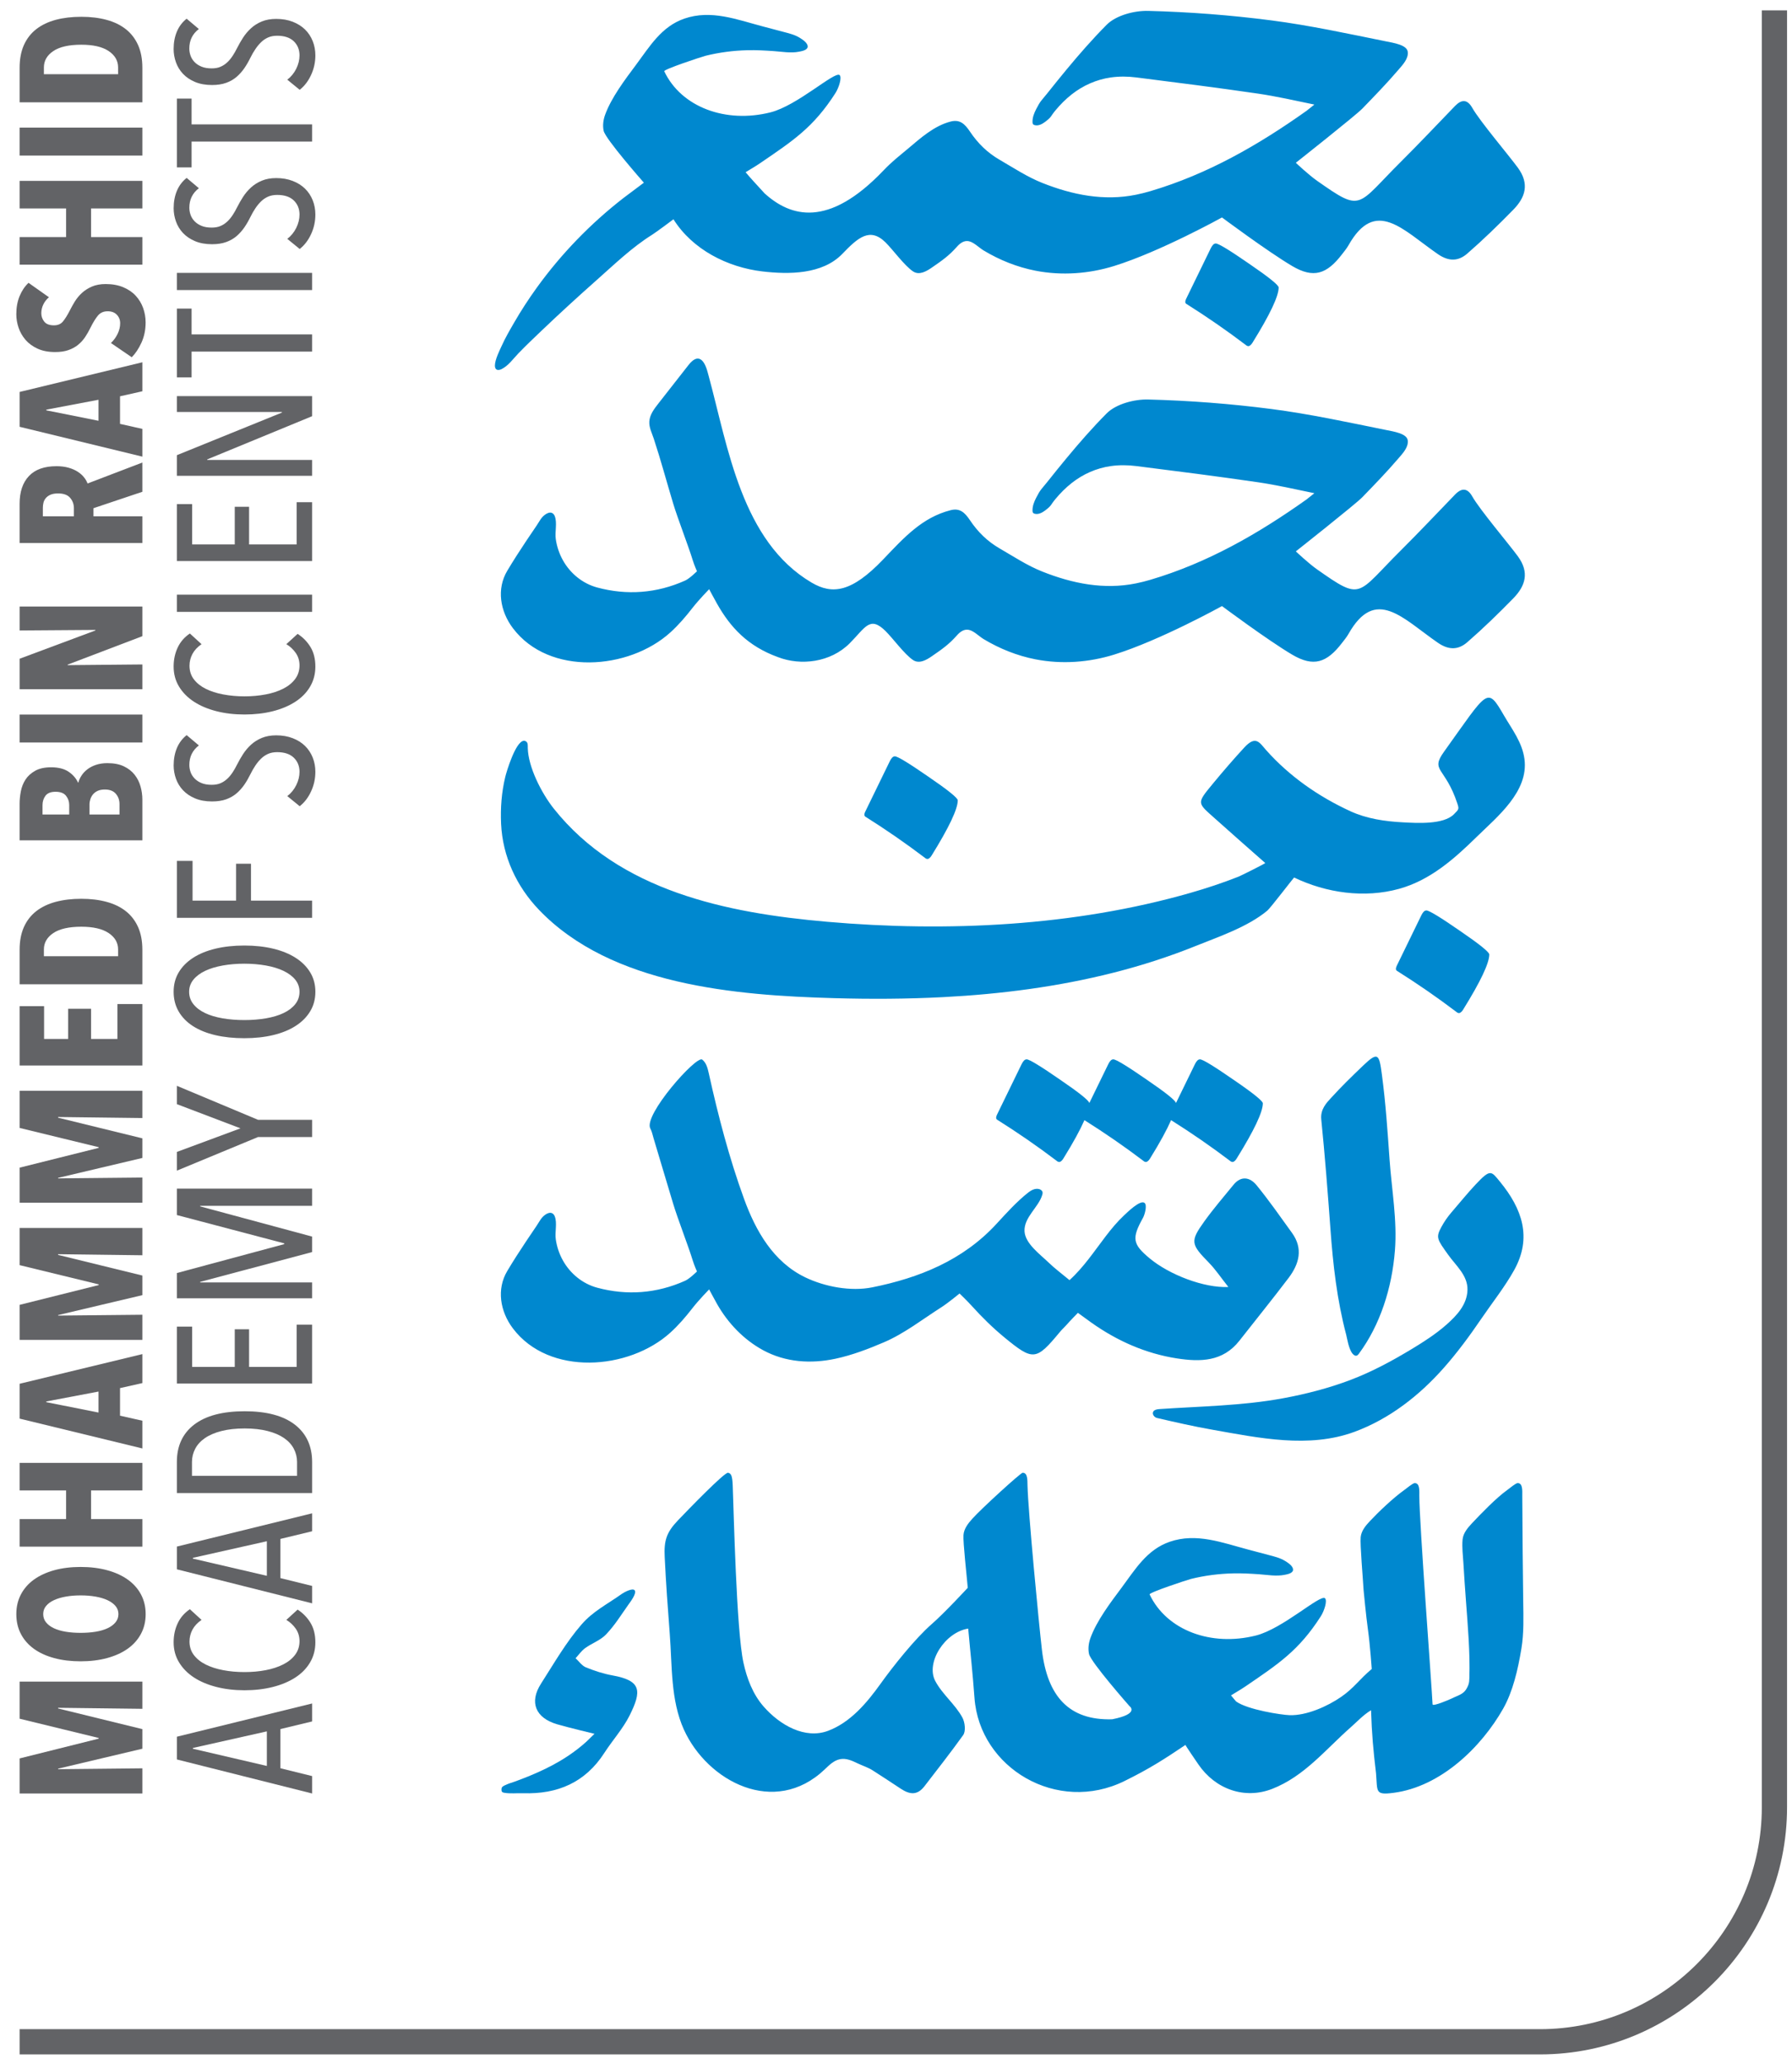 <?xml version="1.0" encoding="utf-8"?>
<!-- Generator: Adobe Illustrator 17.0.0, SVG Export Plug-In . SVG Version: 6.00 Build 0)  -->
<!DOCTYPE svg PUBLIC "-//W3C//DTD SVG 1.1//EN" "http://www.w3.org/Graphics/SVG/1.1/DTD/svg11.dtd">
<svg version="1.1" id="Layer_1" xmlns="http://www.w3.org/2000/svg" xmlns:xlink="http://www.w3.org/1999/xlink" x="0px" y="0px"
	 width="143.75px" height="165.5px" viewBox="12 4.167 143.75 165.5" enable-background="new 12 4.167 143.75 165.5"
	 xml:space="preserve">
<path fill="#626366" d="M135.533,168.883H13.574v-2.024h121.959c9.813,0,17.796-7.985,17.796-17.798V5h2.024v144.06
	C155.354,159.991,146.463,168.883,135.533,168.883"/>
<path fill="#0088CF" d="M133.758,48.768c-0.705-0.966-3.06-3.744-3.652-4.792c-0.395-0.698-0.854-0.705-1.388-0.154
	c-1.443,1.492-2.869,3.004-4.341,4.469c-3.597,3.572-3.07,4.094-6.723,1.529c-0.688-0.482-1.706-1.445-1.706-1.445
	s4.8-3.791,5.33-4.338c0.98-1.011,1.962-2.023,2.877-3.091c0.351-0.409,0.843-0.913,0.771-1.468
	c-0.07-0.556-1.133-0.712-1.745-0.836c-3.058-0.617-6.116-1.284-9.206-1.683c-3.271-0.422-6.574-0.676-9.87-0.76
	c-1.122-0.029-2.585,0.361-3.333,1.115c-1.14,1.148-2.206,2.367-3.238,3.614c-0.518,0.624-1.025,1.255-1.531,1.891
	c-0.477,0.596-0.537,0.58-0.884,1.258c-0.166,0.323-0.305,0.673-0.294,1.042c0.002,0.06,0.009,0.124,0.047,0.169
	c0.03,0.036,0.075,0.055,0.119,0.068c0.299,0.084,0.609-0.079,0.855-0.266c0.551-0.419,0.393-0.404,0.829-0.924
	c0.385-0.462,0.813-0.893,1.287-1.266c0.91-0.718,1.985-1.198,3.135-1.362c0.679-0.097,1.371-0.089,2.05-0.003
	c3.262,0.411,6.523,0.825,9.775,1.3c1.383,0.2,3.041,0.569,4.514,0.876c0,0-0.55,0.444-0.621,0.495
	c-3.867,2.746-7.925,5.082-12.525,6.444c-0.386,0.114-0.775,0.213-1.169,0.292c-2.57,0.521-5.096,0.011-7.502-0.945
	c-1.218-0.483-2.296-1.201-3.431-1.857c-0.982-0.569-1.745-1.314-2.388-2.273c-0.409-0.608-0.803-0.981-1.535-0.796
	c-2.295,0.581-3.752,2.203-5.409,3.938c-2.542,2.664-4.093,2.846-5.752,1.869c-5.608-3.307-6.697-10.816-8.252-16.549
	c-0.03-0.111-0.061-0.222-0.091-0.333c-0.28-1.037-0.783-1.519-1.531-0.562c-0.81,1.036-1.621,2.068-2.431,3.103
	c-0.334,0.426-0.681,0.888-0.713,1.428c-0.029,0.481,0.21,0.926,0.356,1.37c0.568,1.723,1.037,3.478,1.562,5.215
	c0.366,1.213,1.19,3.316,1.563,4.527c0.131,0.422,0.341,0.894,0.341,0.894s-0.586,0.581-0.948,0.744
	c-2.293,1.029-4.682,1.194-7.049,0.558c-1.179-0.317-2.17-1.13-2.761-2.193c-0.291-0.524-0.483-1.1-0.568-1.692
	c-0.085-0.586,0.132-1.297-0.083-1.842c-0.043-0.11-0.121-0.21-0.23-0.255c-0.173-0.069-0.367,0.018-0.521,0.123
	c-0.341,0.235-0.466,0.544-0.691,0.875c-0.279,0.41-0.558,0.821-0.833,1.232c-0.529,0.793-1.046,1.593-1.534,2.411
	c-0.864,1.448-0.582,3.234,0.455,4.604c2.903,3.843,9.297,3.352,12.625,0.341c0.656-0.593,1.234-1.267,1.776-1.965
	c0.505-0.65,1.339-1.504,1.339-1.504s0.403,0.756,0.633,1.163c1.071,1.896,2.462,3.404,4.89,4.283
	c1.825,0.705,4.213,0.433,5.754-1.111c1.256-1.259,1.604-2.223,2.861-0.991c0.617,0.605,1.502,1.846,2.212,2.331
	c0.502,0.342,1.091-0.009,1.506-0.295c0.815-0.562,1.366-0.939,2.017-1.673c0.25-0.284,0.57-0.532,0.971-0.445
	c0.396,0.084,0.821,0.526,1.169,0.735c1.288,0.775,2.692,1.337,4.17,1.626c2.109,0.41,4.286,0.248,6.316-0.383
	c3.685-1.143,8.64-3.887,8.64-3.887s3.656,2.726,5.625,3.891c1.727,1.021,2.785,0.653,4.008-0.942
	c0.178-0.231,0.368-0.458,0.512-0.711c2.169-3.841,4.353-1.241,7.178,0.706c0.895,0.616,1.657,0.56,2.357-0.049
	c1.28-1.112,2.5-2.3,3.688-3.514C134.364,51.144,134.708,50.067,133.758,48.768"/>
<path fill="#0088CF" d="M134.188,132.587c-0.019-1.164-0.076-6.917-0.076-8.488c0-0.41,0.051-1.011-0.359-1.024
	c-0.161-0.005-0.638,0.407-0.841,0.552c-0.888,0.633-2.142,1.935-2.845,2.682c-0.339,0.362-0.691,0.778-0.742,1.288
	c-0.063,0.62,0.031,1.282,0.066,1.899c0.06,1.007,0.128,2.015,0.204,3.02c0.151,2.062,0.336,4.104,0.275,6.175
	c-0.006,0.19-0.013,0.386-0.082,0.564c-0.291,0.754-0.667,0.764-1.349,1.098c-0.164,0.082-1.514,0.658-1.522,0.463
	c-0.059-1.359-1.063-14.605-1.063-16.716c-0.001-0.41,0.052-1.011-0.359-1.024c-0.161-0.005-0.638,0.407-0.842,0.552
	c-0.888,0.633-2.057,1.744-2.759,2.493c-0.338,0.36-0.692,0.777-0.743,1.289c-0.059,0.581,0.182,3.321,0.232,4.238
	c0,0,0.204,2.16,0.354,3.207c0.161,1.137,0.302,3.127,0.302,3.127c-0.974,0.805-1.401,1.505-2.442,2.228
	c-1.107,0.768-2.8,1.522-4.154,1.474c-0.664-0.023-3.368-0.436-4.289-1.101c-0.135-0.163-0.28-0.325-0.405-0.486
	c0.36-0.225,0.782-0.463,1.18-0.735c2.627-1.795,4.255-2.849,6.021-5.604c0.282-0.44,0.541-1.258,0.335-1.451
	c-0.412-0.308-3.383,2.449-5.545,2.993c-3.575,0.9-7.147-0.405-8.521-3.295c-0.07-0.15,3.024-1.171,3.321-1.244
	c1.095-0.271,2.222-0.416,3.35-0.444c0.708-0.019,1.417,0.021,2.123,0.07c0.662,0.049,1.358,0.177,2.018,0.049
	c0.195-0.038,0.66-0.117,0.692-0.378c0.043-0.315-0.411-0.6-0.633-0.736c-0.402-0.25-0.871-0.36-1.323-0.479
	c-0.544-0.145-1.09-0.288-1.633-0.433c-2.08-0.549-4.151-1.366-6.297-0.63c-1.847,0.635-2.778,2.226-3.886,3.711
	c-0.88,1.178-1.978,2.625-2.479,4.008c-0.146,0.408-0.205,0.854-0.114,1.277c0.143,0.667,3.245,4.182,3.245,4.182
	s0.866,0.615-1.388,1.057c-3.469,0.103-5.202-1.853-5.634-5.559c-0.252-2.164-1.103-11.048-1.158-13.195
	c-0.011-0.411,0.025-1.011-0.386-1.014c-0.161-0.002-3.358,2.92-4.04,3.688c-0.33,0.369-0.672,0.795-0.709,1.306
	c-0.044,0.584,0.268,3.317,0.343,4.231c0,0-1.86,2.014-2.89,2.91c-1.335,1.162-3.105,3.389-4.107,4.787
	c-1.09,1.521-2.408,3.096-4.211,3.771c-1.843,0.69-3.862-0.45-5.179-1.961c-0.856-0.982-1.333-2.243-1.609-3.515
	c-0.566-2.607-0.773-12.063-0.858-14.197c-0.032-0.794-0.129-0.962-0.372-1.019c-0.272-0.065-3.211,2.968-4.041,3.838
	c-0.918,0.964-1.105,1.627-1.044,2.903c0.098,2.069,0.25,4.131,0.408,6.197c0.195,2.542,0.06,5.293,1.134,7.661
	c1.876,4.133,7.266,7.02,11.298,3.183c0.354-0.338,0.723-0.716,1.225-0.816c0.503-0.099,0.969,0.123,1.411,0.335
	c0.394,0.189,0.827,0.321,1.198,0.556c0.694,0.438,1.579,1.028,2.267,1.479c0.685,0.447,1.298,0.573,1.894-0.197
	c1.001-1.299,2.16-2.778,3.112-4.11c0.218-0.307,0.141-1.017-0.065-1.397c-0.573-1.063-1.626-1.879-2.184-2.947
	c-0.765-1.463,0.775-3.895,2.649-4.19c0.194,2.163,0.346,3.408,0.504,5.562c0.414,5.627,6.638,9.329,12.047,6.654
	c1.965-0.969,3.116-1.704,4.878-2.889c-0.025,0.02,0.962,1.455,1.03,1.554c1.361,1.997,3.704,2.835,5.925,1.971
	c2.582-1.007,4.258-3.137,6.296-4.934c0.517-0.455,1.037-1.018,1.635-1.371c0.062,1.914,0.177,3.18,0.4,5.059
	c0.122,1.48-0.093,1.754,1.385,1.565c3.813-0.485,7.073-3.681,8.814-6.752c0.772-1.365,1.18-3.103,1.462-4.813
	C134.247,135.122,134.208,133.81,134.188,132.587"/>
<path fill="#0088CF" d="M61.125,138.495c-0.727-0.132-1.445-0.367-2.129-0.646c-0.32-0.132-0.551-0.48-0.823-0.73
	c0.252-0.275,0.47-0.597,0.767-0.811c0.543-0.395,1.234-0.629,1.68-1.102c0.751-0.798,1.175-1.525,1.815-2.421
	c0.143-0.199,0.643-0.857,0.484-1.101c-0.16-0.241-0.882,0.165-1.039,0.276c-1.177,0.84-2.3,1.381-3.228,2.449
	c-1.25,1.438-2.216,3.131-3.253,4.747c-0.956,1.489-0.451,2.741,1.282,3.255c0.933,0.273,3.008,0.767,3.008,0.767
	s-0.569,0.558-0.647,0.628c-0.217,0.197-0.44,0.384-0.671,0.564c-0.456,0.355-0.935,0.682-1.431,0.975
	c-0.773,0.459-1.587,0.846-2.416,1.188c-0.415,0.171-0.833,0.331-1.254,0.486c-0.191,0.07-0.398,0.122-0.584,0.205
	c-0.116,0.052-0.345,0.133-0.422,0.249c-0.032,0.063-0.035,0.107-0.037,0.152c-0.003,0.071,0,0.154,0.049,0.208
	c0.039,0.043,0.099,0.059,0.156,0.069c0.494,0.092,1.032,0.024,1.535,0.04c2.756,0.089,4.983-0.857,6.517-3.24
	c0.651-1.01,1.484-1.924,2.018-2.988C63.487,139.742,63.466,138.915,61.125,138.495"/>
<path fill="#0088CF" d="M104.527,117.321c0.092-0.126,0.293-0.165,0.462-0.177c3.3-0.225,6.667-0.265,9.923-0.866
	c1.83-0.337,3.658-0.805,5.399-1.463c1.728-0.653,3.357-1.534,4.935-2.486c0.015-0.01,0.032-0.019,0.047-0.028
	c0.954-0.577,1.897-1.186,2.735-1.924c0.829-0.732,1.658-1.61,1.689-2.785c0.031-1.16-0.916-1.938-1.539-2.809
	c-0.893-1.25-1.015-1.387-0.559-2.231c0.229-0.422,0.499-0.817,0.813-1.18c0.651-0.751,1.273-1.528,1.954-2.252
	c1.182-1.257,1.235-1.06,1.931-0.216c1.791,2.182,2.594,4.486,1.149,7.09c-0.745,1.343-1.764,2.622-2.636,3.901
	c-0.933,1.369-1.917,2.707-3.016,3.948c-1.959,2.217-4.358,4.09-7.152,5.121c-3.664,1.352-7.682,0.491-11.405-0.166
	c-1.502-0.264-2.96-0.598-4.445-0.942c-0.193-0.045-0.371-0.251-0.327-0.445C104.495,117.376,104.51,117.346,104.527,117.321"/>
<path fill="#0088CF" d="M120.496,112.698c-0.312-0.375-0.433-1.232-0.509-1.522c-0.743-2.807-1.058-5.647-1.262-8.465
	c-0.207-2.844-0.449-5.965-0.737-8.798c-0.082-0.802,0.427-1.325,0.747-1.676c0.919-1.006,1.631-1.694,2.613-2.636
	c1.2-1.146,1.286-0.922,1.505,0.732c0.312,2.351,0.447,4.478,0.615,6.817c0.175,2.441,0.617,4.841,0.431,7.254
	c-0.235,3.043-1.192,6.005-2.894,8.302c-0.067,0.092-0.164,0.191-0.284,0.154C120.637,112.836,120.563,112.778,120.496,112.698"/>
<path fill="#0088CF" d="M115.637,103.01c-0.927-1.284-1.835-2.587-2.835-3.812c-0.52-0.638-1.234-0.8-1.857-0.034
	c-0.795,0.973-1.618,1.928-2.349,2.947c-1.142,1.591-1.068,1.817,0.389,3.304c0.528,0.541,0.951,1.184,1.552,1.939
	c-1.959,0.091-4.736-0.987-6.303-2.287c-1.396-1.158-1.461-1.613-0.538-3.274c0.121-0.22,0.35-0.99,0.116-1.181
	c-0.342-0.278-1.405,0.778-1.656,1.012c-0.54,0.506-1.011,1.077-1.459,1.663c-0.924,1.207-1.768,2.49-2.904,3.516
	c-0.561-0.469-1.174-0.92-1.717-1.447c-0.636-0.617-1.848-1.488-1.891-2.477c-0.051-1.12,1.137-1.919,1.426-2.926
	c0.019-0.063,0.033-0.131,0.021-0.196c-0.024-0.139-0.164-0.23-0.302-0.26c-0.301-0.064-0.604,0.093-0.846,0.282
	c-0.941,0.745-1.738,1.637-2.555,2.521c-2.692,2.922-6.201,4.326-9.96,5.082c-1.721,0.347-3.803-0.046-5.375-0.802
	c-2.56-1.234-3.971-3.719-4.907-6.29c-1.192-3.272-2.083-6.684-2.832-10.081c-0.089-0.402-0.201-0.838-0.528-1.089
	c-0.458-0.353-4.737,4.462-4.159,5.527c0.131,0.238,0.184,0.529,0.263,0.789c0.174,0.583,0.348,1.167,0.523,1.751
	c0.35,1.168,0.699,2.336,1.05,3.502c0.365,1.213,1.19,3.315,1.563,4.527c0.131,0.422,0.341,0.894,0.341,0.894
	s-0.585,0.581-0.948,0.743c-2.293,1.029-4.682,1.194-7.048,0.559c-1.179-0.317-2.17-1.131-2.761-2.193
	c-0.291-0.523-0.484-1.099-0.568-1.693c-0.085-0.586,0.132-1.298-0.083-1.841c-0.043-0.11-0.121-0.211-0.23-0.255
	c-0.172-0.069-0.367,0.018-0.521,0.122c-0.341,0.235-0.466,0.543-0.691,0.875c-0.278,0.41-0.558,0.82-0.832,1.233
	c-0.529,0.792-1.047,1.593-1.535,2.412c-0.864,1.446-0.582,3.233,0.454,4.602c2.905,3.843,9.297,3.353,12.625,0.342
	c0.656-0.593,1.234-1.268,1.776-1.965c0.505-0.651,1.339-1.505,1.339-1.505s0.403,0.756,0.632,1.163
	c0.866,1.531,2.142,2.871,3.708,3.718c1.795,0.97,3.824,1.1,5.8,0.677c1.335-0.286,2.62-0.779,3.873-1.313
	c1.655-0.706,3.12-1.863,4.655-2.838c0.484-0.31,1.421-1.078,1.421-1.078s0.64,0.617,0.99,1.006c0.804,0.89,1.667,1.74,2.592,2.502
	c2.339,1.924,2.554,1.881,4.488-0.449c0.154-0.187,0.341-0.348,0.5-0.531c0.303-0.349,0.923-0.977,0.923-0.977
	s0.664,0.488,1.075,0.78c2.063,1.463,4.351,2.484,6.871,2.874c1.869,0.288,3.685,0.271,5.011-1.423
	c1.313-1.676,2.656-3.33,3.941-5.026C116.217,105.506,116.557,104.282,115.637,103.01"/>
<path fill="#0088CF" d="M110.936,90.729c-1.574-1.09-2.461-1.627-2.676-1.627c-0.15,0-0.275,0.125-0.4,0.375l-1.525,3.128
	c-0.041-0.208-0.816-0.831-2.35-1.876c-1.575-1.09-2.462-1.627-2.677-1.627c-0.15,0-0.275,0.125-0.399,0.375l-1.525,3.128
	c-0.042-0.208-0.816-0.831-2.351-1.876c-1.574-1.09-2.462-1.627-2.676-1.627c-0.151,0-0.274,0.125-0.4,0.375l-1.988,4.079
	c-0.048,0.098-0.061,0.176-0.061,0.235c0,0.065,0.025,0.099,0.061,0.138c1.652,1.037,3.266,2.15,4.814,3.325
	c0.053,0.053,0.139,0.078,0.189,0.078c0.099,0,0.237-0.115,0.336-0.289c0.797-1.285,1.341-2.286,1.683-3.065
	c1.626,1.023,3.218,2.119,4.744,3.276c0.052,0.053,0.138,0.078,0.189,0.078c0.099,0,0.236-0.115,0.336-0.289
	c0.796-1.285,1.34-2.286,1.682-3.065c1.626,1.023,3.218,2.119,4.744,3.276c0.052,0.053,0.138,0.078,0.189,0.078
	c0.099,0,0.237-0.115,0.336-0.289c1.39-2.24,2.091-3.713,2.091-4.415C113.302,92.441,112.511,91.803,110.936,90.729"/>
<path fill="#0088CF" d="M54.017,63.561c0.069-0.004,0.137,0.017,0.203,0.069c0.144,0.114,0.112,0.33,0.117,0.514
	c0.036,1.525,1.1,3.615,2.087,4.856c5.263,6.613,13.86,8.369,21.906,9.071c9.644,0.841,19.815,0.362,29.159-2.315
	c1.308-0.375,2.602-0.803,3.867-1.303c0.196-0.078,2.17-1.063,2.138-1.092c-1.32-1.165-2.646-2.324-3.957-3.5
	c-1.527-1.371-1.593-1.225-0.189-2.927c0.797-0.965,1.617-1.91,2.461-2.829c0.934-1.015,1.23-0.387,1.756,0.203
	c1.866,2.098,4.201,3.726,6.764,4.903c1.307,0.6,2.768,0.814,4.203,0.888c1.093,0.057,3.246,0.207,4.099-0.647
	c0.41-0.412,0.421-0.416,0.265-0.886c-0.969-2.925-2.183-2.563-1.064-4.123c3.559-4.963,3.44-5.271,4.814-2.908
	c0.653,1.123,1.465,2.156,1.642,3.488c0.349,2.613-2.187,4.63-3.84,6.25c-1.803,1.767-3.726,3.468-6.213,4.157
	c-2.782,0.771-5.849,0.333-8.426-0.907c-0.018-0.009-1.9,2.449-2.146,2.654c-1.579,1.312-3.874,2.08-5.762,2.841
	c-2.129,0.857-4.318,1.56-6.542,2.126c-4.476,1.14-9.079,1.73-13.688,1.97c-2.914,0.152-5.835,0.165-8.751,0.083
	c-7.883-0.222-17.89-1.026-23.688-7.086c-1.799-1.879-2.915-4.279-3.036-6.892c-0.058-1.26,0.037-2.54,0.336-3.766
	C52.623,66.068,53.355,63.608,54.017,63.561"/>
<path fill="#0088CF" d="M124.037,81.991c-0.035-0.038-0.061-0.073-0.061-0.137c0-0.061,0.013-0.138,0.061-0.237l1.987-4.079
	c0.126-0.25,0.249-0.374,0.399-0.374c0.216,0,1.103,0.537,2.677,1.625c1.575,1.076,2.366,1.712,2.366,1.903
	c0,0.701-0.7,2.172-2.09,4.413c-0.101,0.173-0.237,0.289-0.337,0.289c-0.052,0-0.137-0.024-0.188-0.078
	C127.302,84.143,125.688,83.028,124.037,81.991"/>
<path fill="#0088CF" d="M81.4,69.634c-0.036-0.038-0.061-0.073-0.061-0.137c0-0.061,0.012-0.137,0.061-0.237l1.987-4.079
	c0.125-0.249,0.25-0.374,0.399-0.374c0.216,0,1.102,0.537,2.677,1.626c1.575,1.076,2.366,1.712,2.366,1.902
	c0,0.701-0.701,2.173-2.09,4.414c-0.101,0.173-0.237,0.288-0.337,0.288c-0.051,0-0.137-0.025-0.189-0.077
	C84.665,71.786,83.052,70.671,81.4,69.634"/>
<path fill="#0088CF" d="M133.758,17.612c-0.705-0.966-3.06-3.744-3.652-4.791c-0.395-0.699-0.854-0.706-1.388-0.156
	c-1.443,1.493-2.869,3.005-4.341,4.469c-3.597,3.573-3.07,4.094-6.723,1.529c-0.688-0.481-1.706-1.445-1.706-1.445
	s4.8-3.791,5.33-4.338c0.98-1.01,1.962-2.023,2.877-3.09c0.351-0.41,0.843-0.913,0.771-1.47c-0.07-0.556-1.133-0.712-1.745-0.836
	c-3.058-0.616-6.116-1.284-9.206-1.683c-3.271-0.422-6.574-0.676-9.87-0.761c-1.122-0.029-2.585,0.361-3.333,1.115
	c-1.14,1.148-2.206,2.368-3.238,3.614c-0.518,0.625-1.025,1.256-1.531,1.891c-0.477,0.596-0.537,0.58-0.884,1.258
	c-0.166,0.324-0.305,0.672-0.294,1.043c0.002,0.06,0.009,0.123,0.047,0.168c0.03,0.036,0.075,0.055,0.119,0.068
	c0.299,0.086,0.609-0.079,0.855-0.266c0.551-0.418,0.393-0.404,0.829-0.925c0.385-0.462,0.813-0.892,1.287-1.265
	c0.91-0.718,1.985-1.197,3.135-1.363c0.679-0.097,1.371-0.089,2.05-0.003c3.262,0.411,6.523,0.825,9.775,1.299
	c1.383,0.201,3.041,0.57,4.514,0.877c0,0-0.55,0.444-0.621,0.495c-3.867,2.746-7.925,5.081-12.525,6.443
	c-0.386,0.114-0.775,0.213-1.169,0.292c-2.57,0.521-5.096,0.011-7.502-0.944c-1.218-0.483-2.296-1.201-3.431-1.858
	c-0.982-0.568-1.745-1.314-2.388-2.272c-0.409-0.608-0.803-0.982-1.535-0.796c-1.338,0.339-2.434,1.339-3.439,2.184
	c-0.72,0.605-1.255,1.004-1.97,1.753c-4.419,4.628-7.439,3.702-9.517,1.829c-0.315-0.346-1.279-1.382-1.528-1.703
	c0.361-0.224,0.783-0.463,1.181-0.736c2.626-1.793,4.254-2.848,6.021-5.603c0.282-0.442,0.54-1.258,0.336-1.452
	c-0.412-0.308-3.383,2.448-5.545,2.993c-3.574,0.9-7.147-0.405-8.52-3.293c-0.072-0.151,3.024-1.172,3.319-1.245
	c1.097-0.271,2.222-0.417,3.351-0.445c0.709-0.018,1.417,0.022,2.123,0.072c0.663,0.047,1.359,0.177,2.018,0.047
	c0.195-0.038,0.66-0.116,0.693-0.377c0.041-0.316-0.413-0.599-0.633-0.737c-0.402-0.249-0.871-0.36-1.324-0.479
	c-0.544-0.144-1.088-0.288-1.632-0.431c-2.082-0.549-4.151-1.367-6.297-0.63c-1.846,0.635-2.778,2.226-3.885,3.71
	c-0.88,1.179-1.979,2.626-2.479,4.009c-0.146,0.408-0.205,0.854-0.115,1.277c0.141,0.654,3.119,4.037,3.227,4.16
	c-0.322,0.237-1.627,1.22-1.64,1.23c-2.643,2.053-4.994,4.479-6.953,7.191c-0.651,0.903-1.259,1.835-1.815,2.798
	c-0.354,0.612-0.711,1.224-1,1.869c-0.124,0.275-0.537,1.08-0.541,1.564c-0.001,0.113,0.02,0.208,0.072,0.275
	c0.101,0.131,0.307,0.097,0.455,0.024c0.553-0.271,0.942-0.838,1.361-1.271c0.593-0.613,1.21-1.202,1.828-1.79
	c1.458-1.39,2.943-2.752,4.452-4.087c1.422-1.259,2.825-2.618,4.44-3.627c0.379-0.238,1.714-1.242,1.714-1.242
	c1.528,2.433,4.34,3.851,7.126,4.18c2.121,0.25,4.816,0.253,6.418-1.404c1.234-1.28,2.199-2.165,3.456-0.933
	c0.617,0.606,1.502,1.848,2.212,2.332c0.502,0.343,1.091-0.01,1.506-0.296c0.815-0.561,1.366-0.939,2.017-1.672
	c0.25-0.283,0.57-0.532,0.971-0.445c0.396,0.086,0.821,0.526,1.169,0.735c1.288,0.776,2.692,1.338,4.17,1.627
	c2.109,0.41,4.286,0.248,6.316-0.383c3.685-1.143,8.64-3.887,8.64-3.887s3.656,2.725,5.625,3.891
	c1.727,1.022,2.785,0.653,4.008-0.943c0.178-0.231,0.368-0.457,0.512-0.711c2.169-3.841,4.353-1.241,7.178,0.706
	c0.895,0.616,1.657,0.56,2.357-0.049c1.28-1.113,2.5-2.3,3.688-3.514C134.364,19.989,134.708,18.912,133.758,17.612"/>
<path fill="#0088CF" d="M107.142,28.516c-0.037-0.039-0.062-0.073-0.062-0.138c0-0.06,0.014-0.137,0.062-0.236l1.987-4.078
	c0.126-0.25,0.249-0.375,0.399-0.375c0.215,0,1.103,0.538,2.677,1.626c1.575,1.075,2.366,1.712,2.366,1.901
	c0,0.701-0.7,2.174-2.091,4.415c-0.1,0.173-0.236,0.289-0.337,0.289c-0.051,0-0.136-0.026-0.188-0.078
	C110.406,30.667,108.793,29.553,107.142,28.516"/>
<polygon fill="#626366" points="23.42,141.175 16.661,141.093 16.661,141.147 23.42,142.803 23.42,144.374 16.661,145.973 
	16.661,146.016 23.42,145.946 23.42,147.962 13.574,147.962 13.574,145.151 19.916,143.566 19.916,143.512 13.574,141.968 
	13.574,138.992 23.42,138.992 "/>
<path fill="#626366" d="M18.469,129.801c0.779,0,1.49,0.087,2.135,0.263c0.645,0.177,1.193,0.427,1.647,0.752
	c0.455,0.323,0.808,0.721,1.058,1.188c0.25,0.47,0.376,0.996,0.376,1.579c0,0.584-0.125,1.111-0.376,1.579
	c-0.25,0.469-0.603,0.865-1.058,1.189c-0.454,0.325-1.002,0.574-1.647,0.751c-0.645,0.177-1.356,0.264-2.135,0.264
	c-0.779,0-1.486-0.085-2.121-0.258c-0.634-0.171-1.177-0.419-1.628-0.744c-0.449-0.323-0.797-0.721-1.042-1.188
	c-0.246-0.47-0.369-1.001-0.369-1.594c0-0.583,0.123-1.109,0.369-1.579c0.245-0.467,0.593-0.864,1.042-1.188
	c0.451-0.325,0.994-0.575,1.628-0.752C16.983,129.888,17.69,129.801,18.469,129.801 M18.469,132.081
	c-0.426,0-0.822,0.031-1.188,0.097c-0.367,0.065-0.684,0.16-0.954,0.285c-0.269,0.126-0.48,0.28-0.632,0.466
	c-0.154,0.186-0.229,0.403-0.229,0.653s0.075,0.471,0.229,0.662c0.151,0.188,0.363,0.347,0.632,0.473
	c0.27,0.124,0.587,0.218,0.954,0.278c0.366,0.06,0.762,0.089,1.188,0.089c0.427,0,0.825-0.029,1.197-0.089
	c0.371-0.061,0.691-0.154,0.958-0.278c0.27-0.126,0.483-0.284,0.64-0.473c0.158-0.191,0.237-0.412,0.237-0.662
	s-0.079-0.468-0.237-0.653c-0.157-0.186-0.371-0.34-0.64-0.466c-0.268-0.125-0.588-0.22-0.958-0.285
	C19.294,132.112,18.896,132.081,18.469,132.081"/>
<polygon fill="#626366" points="23.42,123.666 19.305,123.666 19.305,125.962 23.42,125.962 23.42,128.172 13.574,128.172 
	13.574,125.962 17.302,125.962 17.302,123.666 13.574,123.666 13.574,121.456 23.42,121.456 "/>
<path fill="#626366" d="M23.42,115.059l-1.792,0.402v2.212l1.792,0.403v2.224l-9.846-2.392v-2.795l9.846-2.378V115.059z
	 M15.715,116.531v0.057l4.187,0.833v-1.683L15.715,116.531z"/>
<polygon fill="#626366" points="23.42,104.81 16.661,104.724 16.661,104.781 23.42,106.436 23.42,108.008 16.661,109.606 
	16.661,109.647 23.42,109.58 23.42,111.595 13.574,111.595 13.574,108.785 19.916,107.2 19.916,107.145 13.574,105.602 
	13.574,102.624 23.42,102.624 "/>
<polygon fill="#626366" points="23.42,93.808 16.661,93.725 16.661,93.78 23.42,95.436 23.42,97.008 16.661,98.605 16.661,98.647 
	23.42,98.579 23.42,100.595 13.574,100.595 13.574,97.785 19.916,96.2 19.916,96.145 13.574,94.602 13.574,91.625 23.42,91.625 "/>
<polygon fill="#626366" points="23.42,89.595 13.574,89.595 13.574,84.838 15.536,84.838 15.536,87.467 17.468,87.467 
	17.468,85.046 19.305,85.046 19.305,87.467 21.418,87.467 21.418,84.67 23.42,84.67 "/>
<path fill="#626366" d="M18.525,76.229c0.741,0,1.414,0.081,2.016,0.244c0.603,0.162,1.118,0.41,1.544,0.743
	c0.427,0.334,0.755,0.758,0.988,1.272c0.231,0.515,0.347,1.124,0.347,1.829v2.767h-9.846v-2.767c0-0.705,0.116-1.314,0.347-1.829
	c0.232-0.515,0.564-0.938,0.994-1.272c0.432-0.333,0.952-0.582,1.559-0.743C17.081,76.311,17.765,76.229,18.525,76.229
	 M18.525,78.469c-0.991,0-1.74,0.169-2.247,0.507c-0.504,0.339-0.757,0.777-0.757,1.314v0.543h5.953V80.29
	c0-0.537-0.253-0.975-0.758-1.314C20.21,78.638,19.481,78.469,18.525,78.469"/>
<path fill="#626366" d="M20.612,65.354c0.528,0,0.97,0.085,1.327,0.257c0.357,0.171,0.644,0.396,0.863,0.675
	c0.218,0.278,0.375,0.591,0.472,0.938s0.146,0.698,0.146,1.049v3.268h-9.847v-2.948c0-0.306,0.033-0.63,0.098-0.973
	s0.188-0.656,0.369-0.94c0.181-0.282,0.438-0.518,0.771-0.708s0.765-0.285,1.293-0.285c0.584,0,1.05,0.119,1.397,0.355
	c0.349,0.236,0.602,0.526,0.757,0.869h0.028c0.047-0.186,0.13-0.37,0.25-0.556c0.121-0.187,0.275-0.353,0.466-0.501
	c0.189-0.147,0.419-0.269,0.689-0.361C19.962,65.401,20.269,65.354,20.612,65.354 M16.46,67.649c-0.383,0-0.654,0.107-0.813,0.319
	c-0.158,0.214-0.237,0.464-0.237,0.75v0.752h2.142v-0.765c0-0.269-0.083-0.512-0.252-0.73C17.132,67.758,16.851,67.649,16.46,67.649
	 M20.41,67.468c-0.225,0-0.413,0.035-0.567,0.104c-0.154,0.07-0.28,0.163-0.378,0.278c-0.097,0.117-0.169,0.247-0.216,0.39
	c-0.046,0.145-0.07,0.285-0.07,0.425v0.806h2.407v-0.834c0-0.324-0.098-0.6-0.294-0.827C21.095,67.582,20.802,67.468,20.41,67.468"
	/>
<rect x="13.573" y="61.459" fill="#626366" width="9.847" height="2.239"/>
<polygon fill="#626366" points="23.42,55.174 17.426,57.456 17.426,57.496 23.42,57.441 23.42,59.43 13.574,59.43 13.574,56.982 
	19.652,54.716 19.652,54.673 13.574,54.716 13.574,52.796 23.42,52.796 "/>
<path fill="#626366" d="M23.42,43.597l-3.922,1.316v0.652h3.922v2.141h-9.847v-3.149c0-0.954,0.249-1.693,0.746-2.22
	c0.495-0.527,1.234-0.792,2.217-0.792c0.362,0,0.686,0.042,0.974,0.125c0.287,0.083,0.533,0.192,0.736,0.326
	c0.205,0.134,0.372,0.284,0.501,0.45c0.129,0.167,0.222,0.329,0.276,0.486l4.396-1.679L23.42,43.597L23.42,43.597z M16.661,43.729
	c-0.25,0-0.454,0.036-0.611,0.104c-0.157,0.069-0.283,0.159-0.375,0.27c-0.092,0.112-0.156,0.234-0.189,0.37
	c-0.032,0.134-0.048,0.267-0.048,0.396v0.695h2.49V44.91c0-0.315-0.101-0.591-0.3-0.827C17.428,43.848,17.106,43.729,16.661,43.729"
	/>
<path fill="#626366" d="M23.42,35.538l-1.792,0.403v2.211l1.792,0.403v2.224l-9.846-2.392v-2.795l9.846-2.379V35.538z
	 M15.715,37.012v0.056l4.187,0.835v-1.684L15.715,37.012z"/>
<path fill="#626366" d="M15.925,28c-0.196,0.167-0.345,0.361-0.453,0.583c-0.106,0.222-0.159,0.455-0.159,0.696
	c0,0.25,0.078,0.476,0.236,0.674c0.158,0.2,0.417,0.298,0.781,0.298c0.306,0,0.545-0.101,0.716-0.305
	c0.172-0.205,0.36-0.506,0.564-0.904c0.111-0.223,0.244-0.459,0.396-0.707c0.154-0.248,0.343-0.475,0.565-0.68
	c0.224-0.206,0.489-0.375,0.801-0.511c0.31-0.135,0.68-0.203,1.107-0.203c0.528,0,0.997,0.084,1.399,0.252
	c0.405,0.168,0.739,0.394,1.003,0.679c0.265,0.285,0.463,0.613,0.599,0.985c0.133,0.373,0.202,0.759,0.202,1.157
	c0,0.594-0.111,1.133-0.333,1.621c-0.223,0.486-0.483,0.878-0.78,1.175L20.9,31.669c0.222-0.212,0.402-0.459,0.536-0.736
	c0.134-0.278,0.203-0.562,0.203-0.849c0-0.268-0.089-0.496-0.265-0.681c-0.176-0.186-0.421-0.279-0.737-0.279
	c-0.325,0-0.583,0.112-0.772,0.335c-0.189,0.222-0.39,0.547-0.604,0.973c-0.129,0.269-0.273,0.521-0.431,0.758
	c-0.156,0.237-0.348,0.445-0.57,0.626c-0.223,0.18-0.482,0.321-0.779,0.423c-0.296,0.103-0.649,0.154-1.057,0.154
	c-0.547,0-1.018-0.091-1.412-0.272c-0.394-0.18-0.715-0.417-0.967-0.709c-0.25-0.292-0.435-0.616-0.556-0.973
	c-0.121-0.358-0.181-0.717-0.181-1.079c0-0.538,0.087-1.019,0.262-1.446c0.175-0.426,0.416-0.784,0.718-1.071L15.925,28z"/>
<polygon fill="#626366" points="23.42,20.88 19.305,20.88 19.305,23.175 23.42,23.175 23.42,25.385 13.574,25.385 13.574,23.175 
	17.302,23.175 17.302,20.88 13.574,20.88 13.574,18.669 23.42,18.669 "/>
<rect x="13.573" y="14.399" fill="#626366" width="9.847" height="2.239"/>
<path fill="#626366" d="M18.525,5.513c0.741,0,1.414,0.082,2.016,0.244c0.603,0.162,1.118,0.41,1.544,0.744
	c0.427,0.334,0.755,0.759,0.988,1.272c0.231,0.515,0.347,1.125,0.347,1.829v2.768h-9.846V9.601c0-0.704,0.116-1.313,0.347-1.829
	c0.232-0.514,0.564-0.938,0.994-1.272c0.432-0.333,0.952-0.582,1.559-0.744S17.765,5.513,18.525,5.513 M18.525,7.752
	c-0.991,0-1.74,0.168-2.247,0.508c-0.504,0.339-0.757,0.776-0.757,1.314v0.542h5.953V9.574c0-0.538-0.253-0.975-0.758-1.314
	C20.21,7.92,19.481,7.752,18.525,7.752"/>
<path fill="#626366" d="M37.038,142.186l-2.544,0.612v3.142l2.544,0.628v1.395l-10.849-2.728v-1.824l10.849-2.665V142.186z
	 M27.476,144.313v0.063l5.93,1.379v-2.772L27.476,144.313z"/>
<path fill="#626366" d="M36.907,134.279c0.26,0.429,0.391,0.95,0.391,1.563c0,0.603-0.144,1.142-0.43,1.623
	c-0.285,0.48-0.684,0.883-1.194,1.211c-0.511,0.327-1.112,0.577-1.801,0.75c-0.689,0.174-1.442,0.261-2.261,0.261
	c-0.817,0-1.573-0.089-2.266-0.269c-0.696-0.179-1.295-0.433-1.801-0.765c-0.505-0.332-0.901-0.736-1.187-1.212
	c-0.287-0.474-0.43-1.008-0.43-1.6c0-0.553,0.108-1.058,0.323-1.518c0.214-0.46,0.541-0.837,0.98-1.134l0.936,0.857
	c-0.328,0.226-0.57,0.485-0.729,0.781c-0.157,0.297-0.237,0.613-0.237,0.951c0,0.418,0.118,0.781,0.352,1.088
	c0.235,0.306,0.551,0.559,0.95,0.758c0.398,0.199,0.865,0.35,1.401,0.452c0.537,0.103,1.107,0.152,1.709,0.152
	c0.603,0,1.17-0.05,1.701-0.152s0.999-0.256,1.402-0.459c0.404-0.204,0.723-0.462,0.958-0.774c0.234-0.312,0.352-0.676,0.352-1.095
	c0-0.38-0.102-0.713-0.306-1.005c-0.205-0.29-0.455-0.522-0.751-0.697l0.905-0.827C36.301,133.498,36.646,133.851,36.907,134.279"/>
<path fill="#626366" d="M37.038,126.939l-2.544,0.614v3.142l2.544,0.627v1.395l-10.849-2.727v-1.824l10.849-2.666V126.939z
	 M27.476,129.069v0.063l5.93,1.378v-2.771L27.476,129.069z"/>
<path fill="#626366" d="M31.628,117.317c1.757,0,3.098,0.358,4.022,1.072c0.925,0.715,1.388,1.718,1.388,3.004v2.481h-10.85v-2.497
	c0-1.286,0.467-2.286,1.395-2.995C28.514,117.673,29.862,117.317,31.628,117.317 M31.628,118.696c-0.714,0-1.338,0.07-1.869,0.207
	c-0.53,0.137-0.969,0.324-1.316,0.564c-0.348,0.238-0.608,0.523-0.782,0.854c-0.174,0.331-0.261,0.685-0.261,1.061v1.114h8.429
	v-1.114c0-0.376-0.088-0.729-0.261-1.061c-0.174-0.33-0.435-0.615-0.781-0.854c-0.348-0.24-0.784-0.428-1.312-0.564
	C32.949,118.767,32.333,118.696,31.628,118.696"/>
<polygon fill="#626366" points="37.037,115.096 26.188,115.096 26.188,110.53 27.415,110.53 27.415,113.763 30.832,113.763 
	30.832,110.744 31.981,110.744 31.981,113.763 35.796,113.763 35.796,110.377 37.037,110.377 "/>
<polygon fill="#626366" points="37.037,100.847 28.059,100.847 28.059,100.892 37.037,103.313 37.037,104.554 28.059,106.944 
	28.059,106.99 37.037,106.99 37.037,108.263 26.188,108.263 26.188,106.235 34.801,103.918 34.801,103.856 26.188,101.586 
	26.188,99.468 37.037,99.468 "/>
<polygon fill="#626366" points="32.701,93.951 37.038,93.951 37.038,95.33 32.701,95.33 26.188,98.026 26.188,96.525 31.291,94.634 
	26.188,92.694 26.188,91.224 "/>
<path fill="#626366" d="M31.598,79.977c0.849,0,1.623,0.084,2.322,0.253c0.699,0.169,1.3,0.414,1.8,0.736
	c0.501,0.321,0.889,0.709,1.164,1.164c0.276,0.455,0.415,0.973,0.415,1.555s-0.138,1.104-0.415,1.563
	c-0.275,0.458-0.663,0.85-1.164,1.171c-0.5,0.322-1.101,0.568-1.8,0.736c-0.699,0.168-1.473,0.252-2.322,0.252
	c-0.847,0-1.622-0.08-2.321-0.244s-1.296-0.404-1.792-0.721c-0.495-0.317-0.878-0.707-1.15-1.172
	c-0.271-0.465-0.407-0.993-0.407-1.586c0-0.583,0.136-1.101,0.407-1.555s0.655-0.843,1.15-1.164
	c0.496-0.322,1.093-0.567,1.792-0.736C29.976,80.062,30.75,79.977,31.598,79.977 M31.598,81.433c-0.612,0-1.19,0.049-1.731,0.145
	c-0.541,0.098-1.012,0.24-1.41,0.429c-0.399,0.19-0.712,0.424-0.941,0.705c-0.23,0.28-0.345,0.606-0.345,0.973
	c0,0.379,0.115,0.71,0.345,0.996c0.229,0.287,0.542,0.523,0.941,0.713c0.398,0.189,0.869,0.328,1.41,0.421
	c0.541,0.092,1.119,0.138,1.731,0.138c0.613,0,1.19-0.046,1.731-0.138c0.542-0.093,1.011-0.232,1.41-0.421
	c0.398-0.189,0.712-0.426,0.943-0.713c0.228-0.286,0.343-0.617,0.343-0.996c0-0.367-0.115-0.692-0.343-0.973
	c-0.23-0.281-0.544-0.515-0.943-0.705c-0.399-0.189-0.868-0.332-1.41-0.429C32.788,81.482,32.21,81.433,31.598,81.433"/>
<polygon fill="#626366" points="27.446,76.376 30.938,76.376 30.938,73.419 32.134,73.419 32.134,76.376 37.037,76.376 
	37.037,77.755 26.189,77.755 26.189,73.19 27.446,73.19 "/>
<path fill="#626366" d="M34.156,63.124c0.491,0,0.934,0.077,1.327,0.23c0.393,0.152,0.723,0.36,0.988,0.621
	c0.265,0.26,0.469,0.569,0.613,0.926c0.143,0.358,0.214,0.741,0.214,1.149c0,0.552-0.116,1.076-0.345,1.57
	c-0.229,0.496-0.533,0.891-0.912,1.188l-0.995-0.812c0.306-0.235,0.545-0.529,0.719-0.881c0.174-0.352,0.261-0.708,0.261-1.064
	c0-0.46-0.152-0.837-0.458-1.134c-0.307-0.296-0.751-0.445-1.334-0.445c-0.275,0-0.518,0.045-0.727,0.137
	c-0.209,0.093-0.399,0.221-0.566,0.384c-0.169,0.164-0.322,0.35-0.46,0.56c-0.139,0.209-0.269,0.436-0.391,0.681
	c-0.144,0.296-0.305,0.575-0.482,0.835c-0.18,0.261-0.386,0.493-0.621,0.697s-0.513,0.365-0.835,0.483
	c-0.322,0.116-0.702,0.175-1.141,0.175c-0.521,0-0.975-0.082-1.363-0.245c-0.389-0.163-0.71-0.38-0.966-0.651
	c-0.255-0.271-0.443-0.58-0.567-0.927c-0.122-0.348-0.185-0.7-0.185-1.058c0-0.521,0.088-0.988,0.261-1.402
	c0.174-0.414,0.434-0.759,0.782-1.035l0.981,0.827c-0.511,0.389-0.766,0.911-0.766,1.564c0,0.193,0.033,0.385,0.1,0.574
	c0.066,0.188,0.173,0.36,0.322,0.514c0.147,0.152,0.333,0.275,0.559,0.367c0.224,0.092,0.495,0.138,0.813,0.138
	c0.276,0,0.513-0.042,0.712-0.129c0.198-0.087,0.377-0.205,0.536-0.353c0.158-0.147,0.301-0.319,0.428-0.513
	c0.129-0.194,0.248-0.403,0.36-0.628c0.144-0.287,0.305-0.567,0.483-0.843c0.179-0.275,0.391-0.526,0.636-0.75
	c0.245-0.225,0.534-0.406,0.866-0.544C33.333,63.194,33.717,63.124,34.156,63.124"/>
<path fill="#626366" d="M36.907,56.045c0.26,0.429,0.391,0.95,0.391,1.563c0,0.603-0.144,1.144-0.43,1.624
	c-0.285,0.48-0.684,0.883-1.194,1.209c-0.511,0.328-1.112,0.579-1.801,0.752s-1.442,0.261-2.261,0.261
	c-0.817,0-1.573-0.089-2.266-0.269c-0.696-0.179-1.295-0.435-1.801-0.766c-0.505-0.332-0.901-0.735-1.187-1.21
	c-0.287-0.475-0.43-1.009-0.43-1.601c0-0.552,0.108-1.058,0.323-1.517c0.214-0.459,0.541-0.838,0.98-1.133l0.936,0.857
	c-0.328,0.225-0.57,0.485-0.729,0.781c-0.157,0.296-0.237,0.613-0.237,0.95c0,0.419,0.118,0.782,0.352,1.089
	c0.235,0.305,0.551,0.559,0.95,0.758c0.398,0.199,0.865,0.351,1.401,0.451c0.537,0.102,1.107,0.154,1.709,0.154
	c0.603,0,1.17-0.052,1.701-0.154c0.531-0.101,0.999-0.254,1.402-0.459c0.404-0.204,0.723-0.462,0.958-0.774
	c0.234-0.312,0.352-0.677,0.352-1.095c0-0.378-0.102-0.713-0.306-1.003c-0.205-0.292-0.455-0.523-0.751-0.698l0.905-0.827
	C36.301,55.264,36.646,55.616,36.907,56.045"/>
<rect x="26.188" y="51.847" fill="#626366" width="10.849" height="1.378"/>
<polygon fill="#626366" points="37.037,49.15 26.188,49.15 26.188,44.584 27.415,44.584 27.415,47.818 30.832,47.818 30.832,44.799 
	31.981,44.799 31.981,47.818 35.796,47.818 35.796,44.432 37.037,44.432 "/>
<polygon fill="#626366" points="37.037,37.536 28.625,41 28.625,41.045 37.037,41.045 37.037,42.317 26.188,42.317 26.188,40.662 
	34.616,37.245 34.616,37.199 26.188,37.199 26.188,35.927 37.037,35.927 "/>
<polygon fill="#626366" points="27.369,30.978 37.037,30.978 37.037,32.357 27.369,32.357 27.369,34.426 26.189,34.426 
	26.189,28.91 27.369,28.91 "/>
<rect x="26.188" y="26.045" fill="#626366" width="10.849" height="1.378"/>
<path fill="#626366" d="M34.156,18.445c0.491,0,0.934,0.077,1.327,0.23c0.393,0.152,0.723,0.36,0.988,0.621
	c0.265,0.26,0.469,0.568,0.613,0.926c0.143,0.358,0.214,0.742,0.214,1.15c0,0.55-0.116,1.075-0.345,1.57
	c-0.229,0.496-0.533,0.892-0.912,1.188l-0.995-0.812c0.306-0.235,0.545-0.529,0.719-0.881c0.174-0.353,0.261-0.708,0.261-1.064
	c0-0.46-0.152-0.837-0.458-1.134c-0.307-0.296-0.751-0.444-1.334-0.444c-0.275,0-0.518,0.045-0.727,0.137
	c-0.209,0.093-0.399,0.22-0.566,0.383c-0.169,0.164-0.322,0.35-0.46,0.56c-0.139,0.209-0.269,0.437-0.391,0.682
	c-0.144,0.296-0.305,0.574-0.482,0.835c-0.18,0.26-0.386,0.492-0.621,0.697c-0.235,0.204-0.513,0.364-0.835,0.482
	s-0.702,0.177-1.141,0.177c-0.521,0-0.975-0.082-1.363-0.245c-0.389-0.163-0.71-0.381-0.966-0.651
	c-0.255-0.271-0.443-0.58-0.567-0.928c-0.122-0.347-0.185-0.699-0.185-1.056c0-0.522,0.088-0.989,0.261-1.402
	c0.174-0.414,0.434-0.759,0.782-1.035l0.981,0.827c-0.511,0.389-0.766,0.909-0.766,1.564c0,0.193,0.033,0.385,0.1,0.573
	c0.066,0.189,0.173,0.36,0.322,0.514c0.147,0.153,0.333,0.276,0.559,0.368c0.224,0.092,0.495,0.138,0.813,0.138
	c0.276,0,0.513-0.043,0.712-0.13c0.198-0.086,0.377-0.204,0.536-0.353c0.158-0.148,0.301-0.319,0.428-0.513
	c0.129-0.194,0.248-0.403,0.36-0.628c0.144-0.287,0.305-0.567,0.483-0.843c0.179-0.276,0.391-0.526,0.636-0.75
	c0.245-0.225,0.534-0.406,0.866-0.544C33.333,18.515,33.717,18.445,34.156,18.445"/>
<polygon fill="#626366" points="27.369,14.14 37.037,14.14 37.037,15.519 27.369,15.519 27.369,17.588 26.189,17.588 26.189,12.072 
	27.369,12.072 "/>
<path fill="#626366" d="M34.156,5.683c0.491,0,0.934,0.076,1.327,0.229c0.393,0.154,0.723,0.361,0.988,0.622
	c0.265,0.26,0.469,0.569,0.613,0.926c0.143,0.358,0.214,0.741,0.214,1.15c0,0.551-0.116,1.075-0.345,1.57
	c-0.229,0.496-0.533,0.891-0.912,1.188l-0.995-0.812c0.306-0.235,0.545-0.529,0.719-0.88c0.174-0.353,0.261-0.708,0.261-1.065
	c0-0.461-0.152-0.838-0.458-1.134c-0.307-0.295-0.751-0.444-1.334-0.444c-0.275,0-0.518,0.046-0.727,0.138s-0.399,0.22-0.566,0.383
	c-0.169,0.164-0.322,0.351-0.46,0.56C32.34,8.32,32.21,8.548,32.088,8.792c-0.144,0.297-0.305,0.575-0.482,0.835
	c-0.18,0.261-0.386,0.493-0.621,0.698c-0.235,0.204-0.513,0.365-0.835,0.482s-0.702,0.176-1.141,0.176
	c-0.521,0-0.975-0.082-1.363-0.245c-0.389-0.163-0.71-0.38-0.966-0.651c-0.255-0.271-0.443-0.58-0.567-0.927
	c-0.122-0.348-0.185-0.7-0.185-1.058c0-0.521,0.088-0.988,0.261-1.401c0.174-0.414,0.434-0.759,0.782-1.035l0.981,0.827
	c-0.511,0.389-0.766,0.91-0.766,1.563c0,0.194,0.033,0.386,0.1,0.575c0.066,0.189,0.173,0.36,0.322,0.514
	c0.147,0.152,0.333,0.274,0.559,0.366c0.224,0.092,0.495,0.138,0.813,0.138c0.276,0,0.513-0.042,0.712-0.13
	c0.198-0.086,0.377-0.204,0.536-0.353c0.158-0.147,0.301-0.319,0.428-0.513c0.129-0.194,0.248-0.403,0.36-0.627
	c0.144-0.287,0.305-0.567,0.483-0.843c0.179-0.275,0.391-0.526,0.636-0.75C32.379,6.208,32.668,6.027,33,5.889
	C33.333,5.752,33.717,5.683,34.156,5.683"/>
</svg>
